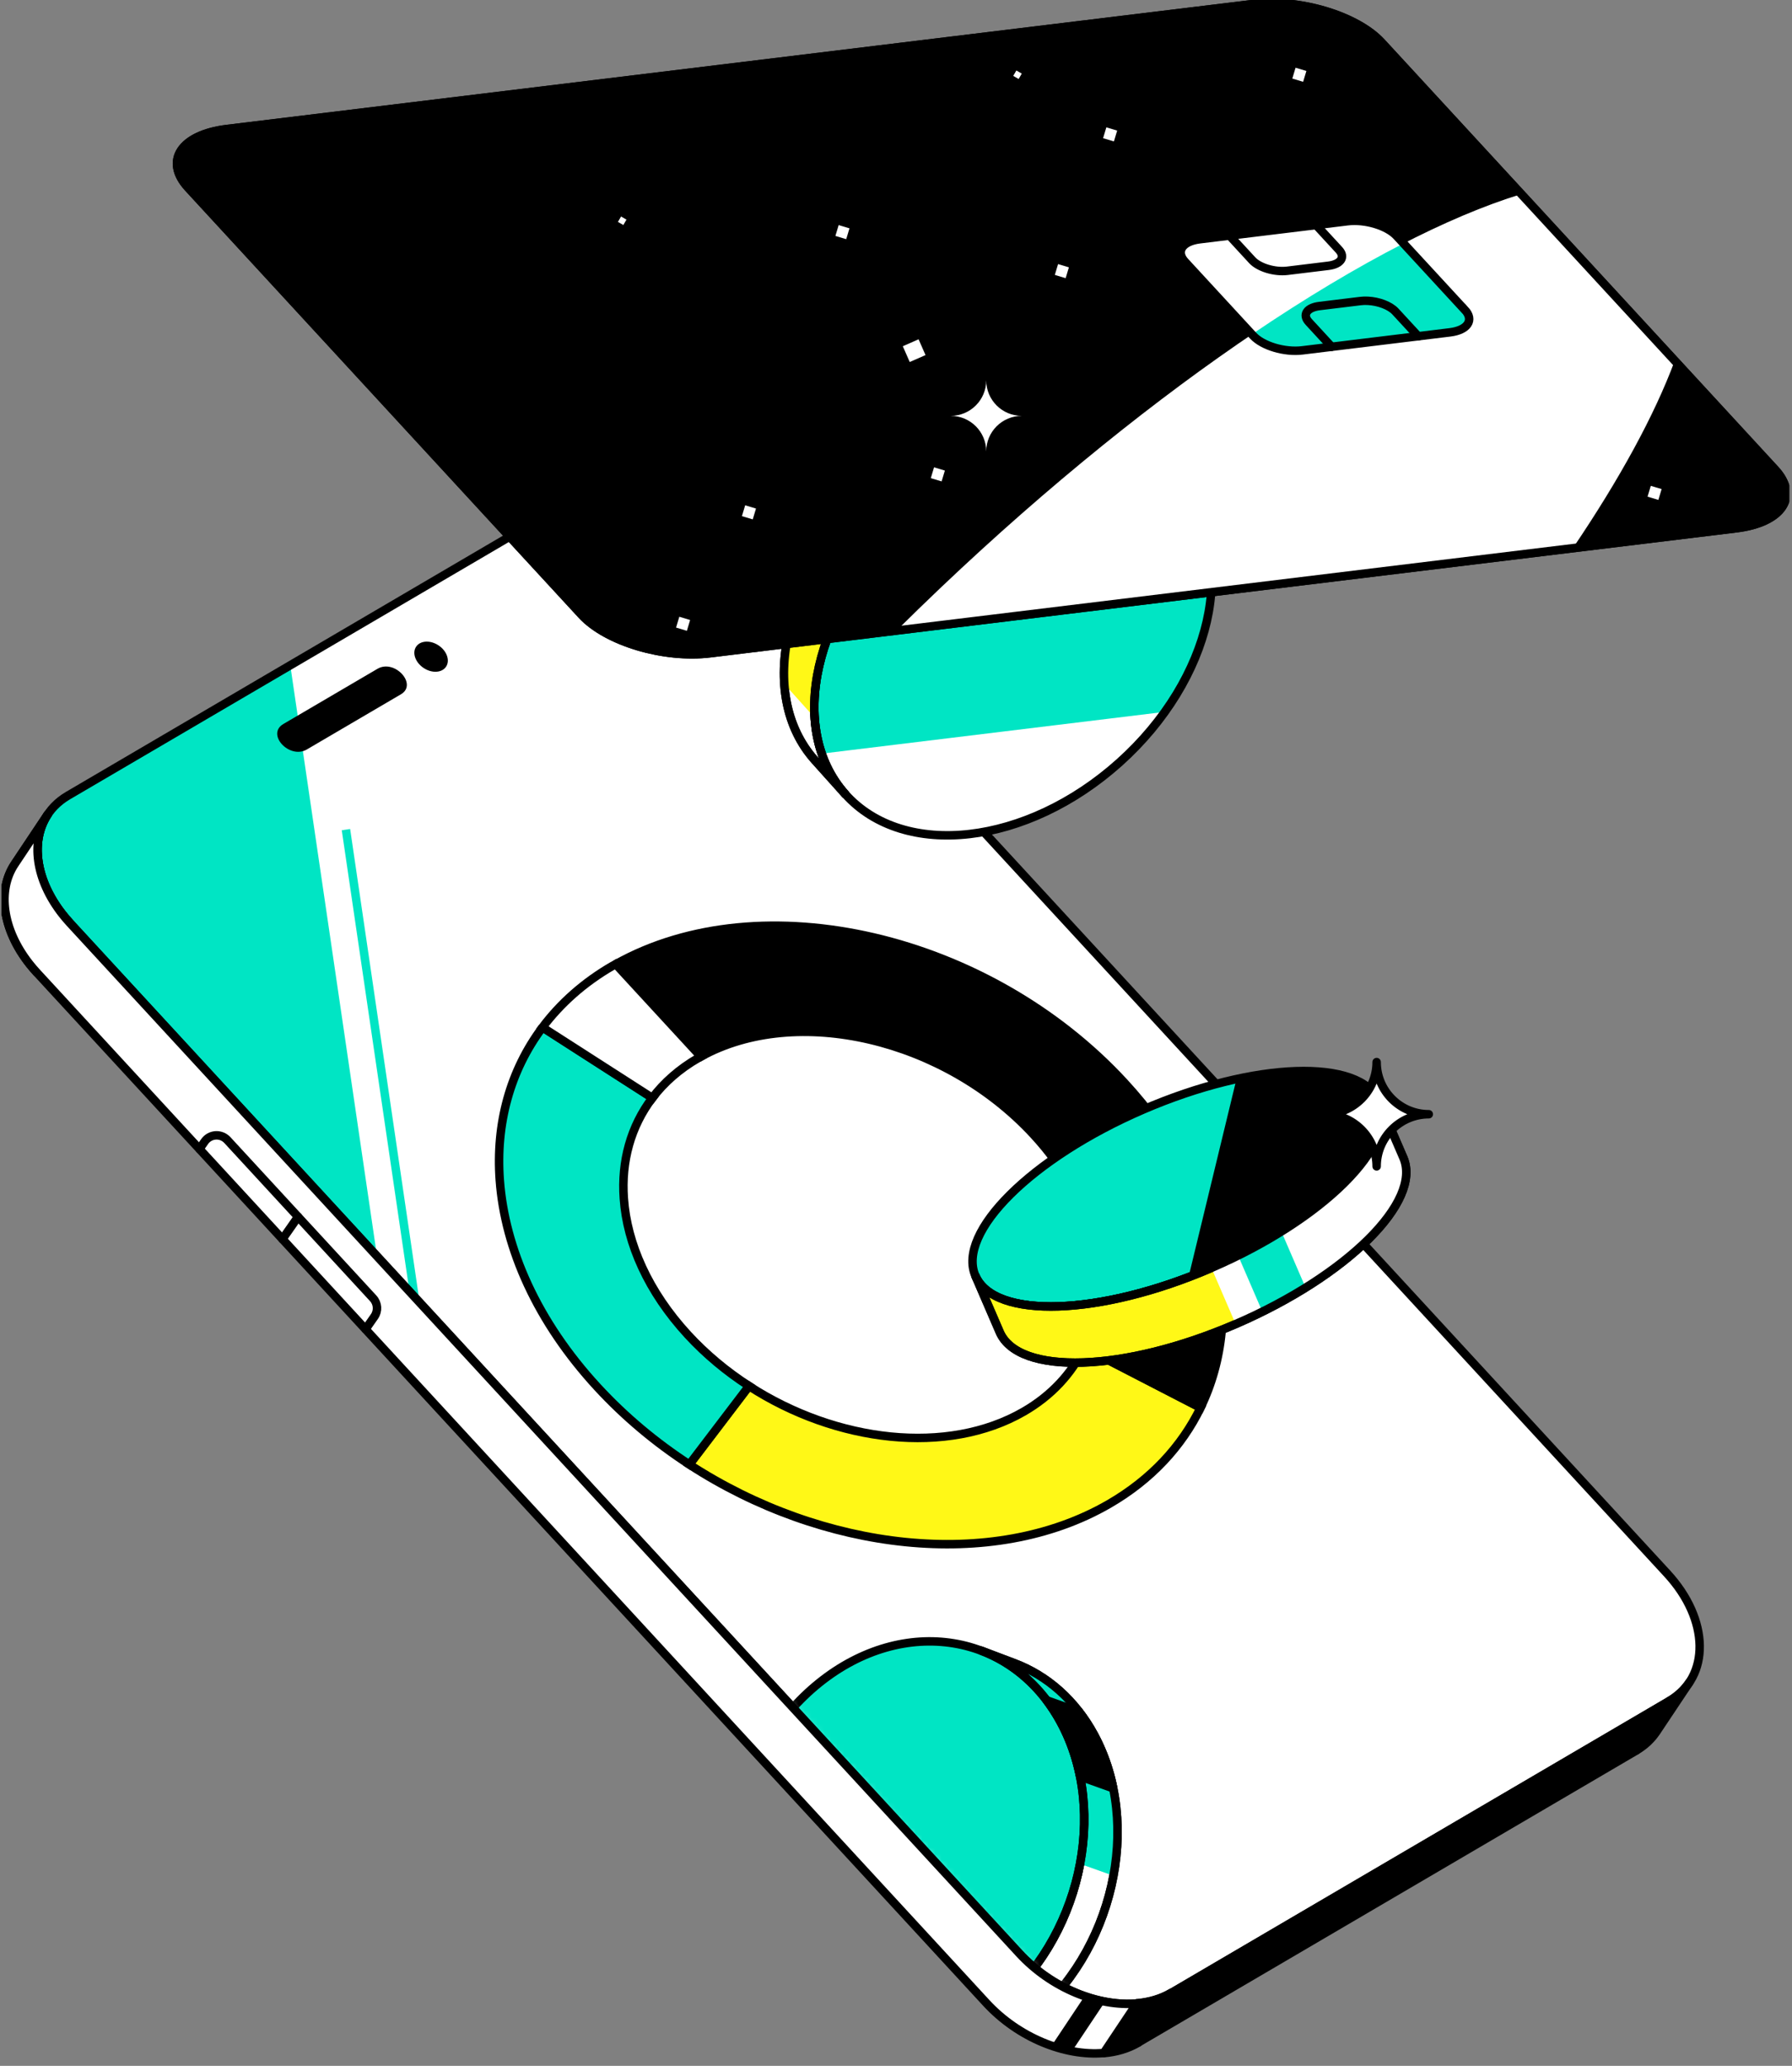 <svg width="275" height="317" viewBox="0 0 275 317" fill="none" xmlns="http://www.w3.org/2000/svg">
<rect x="0" y="0" width="275" height="317" fill="#808080" stroke="none"/>
<g clip-path="url(#clip0_712_48797)">
<path d="M86.857 77.287C93.188 73.576 103.646 76.303 110.166 83.374L255.845 241.453C262.365 248.524 262.51 257.294 256.179 261.014L179.741 305.826C173.41 309.538 162.952 306.811 156.432 299.739L10.753 141.652C4.232 134.58 4.088 125.811 10.418 122.09L86.857 77.278V77.287Z" fill="white"/>
<path d="M53.09 127.301L63.62 199.025" stroke="#00E5C4" stroke-width="1.3" stroke-miterlimit="10"/>
<path d="M44.547 102.087L10.418 122.09C4.088 125.802 4.232 134.58 10.753 141.651L57.858 192.767L44.547 102.087Z" fill="#00E5C4"/>
<path d="M259.259 258.133L254.183 265.738C253.425 266.866 252.395 267.851 251.095 268.609L256.17 261.005C257.471 260.238 258.5 259.262 259.259 258.133Z" fill="black"/>
<mask id="mask0_712_48797" style="mask-type:luminance" maskUnits="userSpaceOnUse" x="251" y="258" width="9" height="11">
<path d="M259.258 258.133L254.182 265.738C253.424 266.866 252.394 267.851 251.094 268.609L256.169 261.005C257.47 260.238 258.499 259.262 259.258 258.133Z" fill="white"/>
</mask>
<g mask="url(#mask0_712_48797)">
<path d="M259.258 258.133L254.182 265.738C253.424 266.866 252.394 267.851 251.094 268.609L256.169 261.005C257.47 260.238 258.499 259.262 259.258 258.133Z" fill="black" stroke="black" stroke-width="1.3" stroke-linecap="round" stroke-linejoin="round"/>
</g>
<path d="M259.259 258.133L254.183 265.738C253.425 266.866 252.395 267.851 251.095 268.609L256.17 261.005C257.471 260.238 258.5 259.262 259.259 258.133Z" stroke="black" stroke-width="1.3" stroke-linecap="round" stroke-linejoin="round"/>
<path d="M256.17 261.014L251.095 268.618L174.656 313.43L179.732 305.817L256.17 261.014Z" fill="black" stroke="black" stroke-width="1.3" stroke-linecap="round" stroke-linejoin="round"/>
<path d="M86.857 77.287C93.188 73.576 103.646 76.303 110.166 83.374L255.845 241.453C262.365 248.524 262.51 257.294 256.179 261.014L179.741 305.826C173.41 309.538 162.952 306.811 156.432 299.739L10.753 141.652C4.232 134.58 4.088 125.811 10.418 122.09L86.857 77.278V77.287Z" stroke="black" stroke-width="1.3" stroke-linecap="round" stroke-linejoin="round"/>
<path d="M57.921 102.629C60.568 101.075 64.135 105.013 61.525 106.539L47.093 115.001C44.429 116.563 40.79 112.671 43.49 111.091L57.921 102.629Z" fill="black"/>
<path d="M68.452 102.304C69.09 101.351 68.579 99.89 67.31 99.041C66.042 98.192 64.496 98.277 63.858 99.23C63.22 100.184 63.731 101.645 65 102.494C66.268 103.342 67.814 103.258 68.452 102.304Z" fill="black"/>
<mask id="mask1_712_48797" style="mask-type:luminance" maskUnits="userSpaceOnUse" x="99" y="203" width="130" height="105">
<path d="M163.783 203.631L99.438 237.895L156.423 299.73C162.944 306.802 173.392 309.529 179.732 305.817L228.536 277.207L163.792 203.622L163.783 203.631Z" fill="white"/>
</mask>
<g mask="url(#mask1_712_48797)">
<path d="M150.57 253.284L155.681 255.216C160.649 257.095 164.974 260.798 167.891 266.198C175.351 279.988 170.863 299.631 157.867 310.071C149.965 316.42 140.726 317.91 133.023 314.993L127.911 313.06C135.615 315.968 144.844 314.487 152.755 308.138C165.76 297.698 170.248 278.047 162.78 264.265C159.854 258.865 155.528 255.153 150.57 253.284Z" fill="white" stroke="black" stroke-width="1.3" stroke-linecap="round" stroke-linejoin="round"/>
<path d="M162.789 264.275C166.293 270.75 167.16 278.507 165.751 286.003L170.881 287.836C172.263 280.377 171.387 272.655 167.901 266.207C164.975 260.807 160.649 257.095 155.691 255.225L150.579 253.293C155.546 255.171 159.872 258.874 162.789 264.275Z" fill="#00E5C4"/>
<path d="M115.701 302.087C108.242 288.297 112.73 268.655 125.726 258.215C138.73 247.775 155.311 250.484 162.78 264.275C170.239 278.065 165.751 297.707 152.755 308.147C139.751 318.587 123.161 315.878 115.701 302.087Z" fill="#00E5C4" stroke="black" stroke-width="1.3" stroke-linecap="round" stroke-linejoin="round"/>
<path d="M156.901 304.192C155.808 305.42 154.625 306.576 153.352 307.641L158.553 309.493C159.818 308.418 160.992 307.262 162.085 306.034L156.901 304.183V304.192Z" fill="#7517E4"/>
<path d="M162.789 264.275C164.198 266.875 165.173 269.684 165.76 272.601L170.844 274.416C170.257 271.544 169.291 268.772 167.9 266.207C167.214 264.934 166.446 263.76 165.606 262.676L160.612 260.897C161.398 261.935 162.13 263.064 162.789 264.275Z" fill="black" stroke="black" stroke-width="1.3" stroke-linecap="round" stroke-linejoin="round"/>
<path d="M150.57 253.284L155.681 255.216C160.649 257.095 164.974 260.798 167.891 266.198C175.351 279.988 170.863 299.631 157.867 310.071C149.965 316.42 140.726 317.91 133.023 314.993L127.911 313.06C135.615 315.968 144.844 314.487 152.755 308.138C165.76 297.698 170.248 278.047 162.78 264.265C159.854 258.865 155.528 255.153 150.57 253.284Z" stroke="black" stroke-width="1.3" stroke-linecap="round" stroke-linejoin="round"/>
</g>
<path d="M179.732 305.817L174.656 313.421C173.103 314.333 171.306 314.857 169.373 315.02L174.448 307.416C176.381 307.253 178.178 306.729 179.732 305.817Z" fill="black" stroke="black" stroke-width="1.355" stroke-linecap="round" stroke-linejoin="round"/>
<path d="M9.587 140.288C5.415 134.978 4.647 128.999 7.33 124.971L2.254 132.575C-0.428 136.603 0.34 142.591 4.512 147.892C4.873 148.352 5.262 148.804 5.677 149.256L10.752 141.651C10.337 141.2 9.949 140.748 9.587 140.288Z" fill="#7517E4" stroke="black" stroke-width="1.3" stroke-linecap="round" stroke-linejoin="round"/>
<path d="M156.423 299.73L10.752 141.651C10.337 141.2 9.949 140.748 9.587 140.288C5.415 134.978 4.647 128.999 7.33 124.971L2.254 132.584C-0.428 136.612 0.34 142.6 4.512 147.901C4.873 148.362 5.262 148.813 5.677 149.265L151.356 307.343C156.278 312.681 163.44 315.544 169.382 315.029L174.457 307.425C168.515 307.939 161.353 305.077 156.432 299.739L156.423 299.73Z" fill="white" stroke="black" stroke-width="1.3" stroke-linecap="round" stroke-linejoin="round"/>
<path d="M161.372 313.909C162.42 314.27 163.467 314.55 164.506 314.749L169.581 307.145C168.543 306.946 167.486 306.666 166.447 306.305L161.372 313.918V313.909Z" fill="black"/>
<path d="M45.738 186.716L43.345 190.139" stroke="black" stroke-width="1.3" stroke-linecap="round" stroke-linejoin="round"/>
<path d="M56.097 203.965L57.452 202.024C58.057 201.157 57.975 199.992 57.262 199.215L34.892 174.94C34.431 174.443 33.772 174.172 33.086 174.217C32.4 174.262 31.785 174.615 31.397 175.175L30.611 176.303" stroke="black" stroke-width="1.3" stroke-linecap="round" stroke-linejoin="round"/>
<path d="M171.788 116.995C185.998 104.25 190.201 85.761 181.176 75.699C172.151 65.637 153.315 67.812 139.106 80.557C124.896 93.302 120.693 111.791 129.718 121.853C138.743 131.915 157.579 129.74 171.788 116.995Z" fill="#00E5C4"/>
<path d="M178.765 109.23L126.105 115.642C126.891 117.936 128.083 120.031 129.718 121.856C138.74 131.916 157.579 129.74 171.793 116.997C174.485 114.586 176.815 111.958 178.765 109.23Z" fill="white"/>
<path d="M139.11 80.557C124.895 93.299 120.696 111.786 129.718 121.855L125.058 116.663C116.036 106.602 120.244 88.116 134.45 75.364C148.665 62.621 167.494 60.445 176.525 70.505L181.185 75.698C172.163 65.638 153.325 67.814 139.119 80.557H139.11Z" fill="white" stroke="black" stroke-width="1.3" stroke-linecap="round" stroke-linejoin="round"/>
<path d="M135.823 83.808C133.989 85.795 132.373 87.881 130.991 90.021L126.331 84.828C127.713 82.688 129.329 80.611 131.163 78.624L135.823 83.817V83.808Z" fill="white"/>
<path d="M129.102 93.227C126.086 98.917 124.668 104.814 125.02 110.142L120.36 104.949C120.008 99.621 121.426 93.724 124.442 88.034L129.102 93.227Z" fill="#FFF817"/>
<path d="M139.11 80.557C124.895 93.299 120.696 111.786 129.718 121.855L125.058 116.663C116.036 106.602 120.244 88.116 134.45 75.364C148.665 62.621 167.494 60.445 176.525 70.505L181.185 75.698C172.163 65.638 153.325 67.814 139.119 80.557H139.11Z" stroke="black" stroke-width="1.3" stroke-linecap="round" stroke-linejoin="round"/>
<path d="M171.788 116.995C185.998 104.25 190.201 85.761 181.176 75.699C172.151 65.637 153.315 67.812 139.106 80.557C124.896 93.302 120.693 111.791 129.718 121.853C138.743 131.915 157.579 129.74 171.788 116.995Z" stroke="black" stroke-width="1.3" stroke-linecap="round" stroke-linejoin="round"/>
<path d="M272.399 72.049C276.192 76.168 273.528 80.195 266.457 81.062L108.956 100.244C101.885 101.102 93.079 98.474 89.277 94.356L28.887 28.809C25.094 24.691 27.749 20.654 34.829 19.796L192.33 0.614C199.401 -0.244 208.216 2.393 212.009 6.511L272.399 72.049Z" fill="white"/>
<path d="M272.399 72.049C276.192 76.168 273.528 80.195 266.457 81.062L108.956 100.244C101.885 101.102 93.079 98.474 89.277 94.356L28.887 28.809C25.094 24.691 27.749 20.654 34.829 19.796L192.33 0.614C199.401 -0.244 208.216 2.393 212.009 6.511L272.399 72.049Z" fill="black" stroke="black" stroke-width="1.3" stroke-miterlimit="10"/>
<path d="M257.01 55.342L233.457 29.784C210.979 36.666 177.366 58.837 144.411 90.13C142.09 92.333 139.815 94.546 137.584 96.758L241.368 84.115C248.566 73.485 253.903 63.696 257.01 55.342Z" fill="white"/>
<path d="M139.608 55.55L142.03 54.486L140.965 52.063L138.543 53.128L139.608 55.55Z" fill="white"/>
<path d="M142.84 73.371L144.501 73.869L144.999 72.208L143.338 71.71L142.84 73.371Z" fill="white"/>
<path d="M252.832 76.212L254.493 76.71L254.991 75.049L253.331 74.551L252.832 76.212Z" fill="white"/>
<path d="M103.748 96.299L105.409 96.797L105.907 95.137L104.247 94.638L103.748 96.299Z" fill="white"/>
<path d="M169.282 21.202L170.942 21.7L171.441 20.039L169.78 19.541L169.282 21.202Z" fill="white"/>
<path d="M161.873 42.186L163.534 42.684L164.032 41.023L162.372 40.525L161.873 42.186Z" fill="white"/>
<path d="M113.855 79.2L115.516 79.698L116.014 78.037L114.353 77.539L113.855 79.2Z" fill="white"/>
<path d="M155.492 11.645L156.321 12.123L156.8 11.294L155.971 10.816L155.492 11.645Z" fill="white"/>
<path d="M94.829 34.051L95.658 34.53L96.137 33.701L95.308 33.222L94.829 34.051Z" fill="white"/>
<path d="M198.319 12.054L199.979 12.552L200.478 10.892L198.817 10.393L198.319 12.054Z" fill="white"/>
<path d="M128.201 36.202L129.862 36.7L130.361 35.039L128.7 34.541L128.201 36.202Z" fill="white"/>
<path d="M145.892 63.813C148.908 63.813 151.346 61.375 151.346 58.358C151.346 61.375 153.785 63.813 156.801 63.813C153.785 63.813 151.346 66.252 151.346 69.268C151.346 66.252 148.908 63.813 145.892 63.813Z" fill="white"/>
<path d="M224.796 47.539C226.25 49.12 225.23 50.664 222.511 50.998L199.852 53.762C197.134 54.096 193.756 53.084 192.303 51.504L181.854 40.17C180.4 38.59 181.42 37.036 184.129 36.711L206.788 33.948C209.507 33.614 212.884 34.634 214.338 36.215L224.787 47.548L224.796 47.539Z" fill="white"/>
<path d="M224.796 47.539L215.404 37.343C208.161 41.055 200.322 45.742 192.122 51.296L192.312 51.504C193.766 53.084 197.152 54.096 199.862 53.762L222.52 50.998C225.239 50.664 226.259 49.12 224.805 47.539H224.796Z" fill="#00E5C4"/>
<path d="M224.796 47.539C226.25 49.12 225.23 50.664 222.511 50.998L199.852 53.762C197.134 54.096 193.756 53.084 192.303 51.504L181.854 40.17C180.4 38.59 181.42 37.036 184.129 36.711L206.788 33.948C209.507 33.614 212.884 34.634 214.338 36.215L224.787 47.548L224.796 47.539Z" stroke="black" stroke-width="1.3" stroke-miterlimit="10"/>
<path d="M201.975 34.535L205.47 38.328C206.508 39.448 205.777 40.549 203.844 40.784L197.55 41.552C195.617 41.787 193.215 41.064 192.176 39.944L188.663 36.133" stroke="black" stroke-width="1.3" stroke-linecap="round" stroke-linejoin="round"/>
<path d="M204.349 53.211L200.854 49.418C199.816 48.298 200.547 47.196 202.48 46.961L208.775 46.194C209.136 46.149 209.524 46.139 209.903 46.158C211.565 46.239 213.299 46.889 214.139 47.801L217.652 51.612" stroke="black" stroke-width="1.3" stroke-linecap="round" stroke-linejoin="round"/>
<path d="M272.399 72.049C276.192 76.168 273.528 80.195 266.457 81.062L108.956 100.244C101.885 101.102 93.079 98.474 89.277 94.356L28.887 28.809C25.094 24.691 27.749 20.654 34.829 19.796L192.33 0.614C199.401 -0.244 208.216 2.393 212.009 6.511L272.399 72.049Z" stroke="black" stroke-width="1.3" stroke-miterlimit="10"/>
<path d="M114.944 212.689L105.786 224.728C126.25 238.039 152.296 241.11 170.159 230.797C176.652 227.049 181.349 221.937 184.239 216.013L166.375 206.792C164.488 210.721 161.399 214.125 157.1 216.609C145.405 223.364 128.364 221.368 114.944 212.689Z" fill="#FFF817" stroke="black" stroke-width="1.3" stroke-miterlimit="10"/>
<path d="M94.488 147.946L107.556 162.134C122.241 154.006 145.008 159.325 158.663 174.154C168.416 184.738 170.918 197.328 166.366 206.792L184.229 216.013C191.246 201.572 187.453 182.318 172.552 166.144C151.682 143.476 116.849 135.402 94.488 147.955" fill="black"/>
<path d="M94.488 147.946L107.556 162.134C122.241 154.006 145.008 159.325 158.663 174.154C168.416 184.738 170.918 197.328 166.366 206.792L184.229 216.013C191.246 201.572 187.453 182.318 172.552 166.144C151.682 143.476 116.849 135.402 94.488 147.955" stroke="black" stroke-width="1.3" stroke-miterlimit="10"/>
<path d="M83.254 157.645C78.26 164.292 76.056 172.465 76.697 181.108C77.474 191.611 82.441 202.818 91.671 212.834C95.879 217.404 100.657 221.386 105.786 224.719L114.944 212.68C111.53 210.477 108.351 207.84 105.56 204.814C99.483 198.213 96.222 190.834 95.735 183.917C95.319 178.218 96.791 172.845 100.115 168.465L83.254 157.636" fill="#00E5C4"/>
<path d="M83.254 157.645C78.26 164.292 76.056 172.465 76.697 181.108C77.474 191.611 82.441 202.818 91.671 212.834C95.879 217.404 100.657 221.386 105.786 224.719L114.944 212.68C111.53 210.477 108.351 207.84 105.56 204.814C99.483 198.213 96.222 190.834 95.735 183.917C95.319 178.218 96.791 172.845 100.115 168.465L83.254 157.636" stroke="black" stroke-width="1.3" stroke-miterlimit="10"/>
<path d="M94.063 148.172C89.602 150.746 86.008 153.97 83.244 157.645L100.105 168.474C101.902 166.107 104.25 164.03 107.131 162.369C107.267 162.287 107.411 162.215 107.556 162.134L94.488 147.946C94.352 148.027 94.208 148.1 94.063 148.181" fill="white"/>
<path d="M94.063 148.172C89.602 150.746 86.008 153.97 83.244 157.645L100.105 168.474C101.902 166.107 104.25 164.03 107.131 162.369C107.267 162.287 107.411 162.215 107.556 162.134L94.488 147.946C94.352 148.027 94.208 148.1 94.063 148.181" stroke="black" stroke-width="1.3" stroke-miterlimit="10"/>
<path d="M185.907 194.557C203.015 187.171 214.535 175.746 211.639 169.037C208.743 162.329 192.527 162.878 175.419 170.263C158.311 177.649 146.79 189.074 149.686 195.783C152.582 202.491 168.799 201.943 185.907 194.557Z" fill="black"/>
<path d="M175.424 170.262C180.373 168.121 185.24 166.568 189.747 165.584L182.386 195.991C166.636 201.988 152.395 202.033 149.703 195.783C146.804 189.073 158.328 177.649 175.433 170.262H175.424Z" fill="#00E5C4"/>
<path d="M185.907 194.557C203.015 187.171 214.535 175.746 211.639 169.037C208.743 162.329 192.527 162.878 175.419 170.263C158.311 177.649 146.79 189.074 149.686 195.783C152.582 202.491 168.799 201.943 185.907 194.557Z" stroke="black" stroke-width="1.3" stroke-linecap="round" stroke-linejoin="round"/>
<path d="M185.909 194.555C203.013 187.168 214.537 175.744 211.638 169.033L215.359 177.649C218.258 184.359 206.734 195.783 189.629 203.171C172.525 210.558 156.305 211.109 153.415 204.399L149.694 195.783C152.593 202.493 168.804 201.942 185.909 194.555Z" fill="#FFF817" stroke="black" stroke-width="1.3" stroke-linecap="round" stroke-linejoin="round"/>
<path d="M189.629 203.18C206.734 195.792 218.257 184.368 215.358 177.658L211.638 169.043C214.537 175.753 203.013 187.177 185.908 194.564L189.629 203.18Z" fill="white"/>
<path d="M190 192.659C192.357 191.494 194.579 190.256 196.638 188.974L200.359 197.59C198.299 198.872 196.078 200.109 193.721 201.274L190 192.659Z" fill="#00E5C4"/>
<path d="M185.909 194.555C203.013 187.168 214.537 175.744 211.638 169.033L215.359 177.649C218.258 184.359 206.734 195.783 189.629 203.171C172.525 210.558 156.305 211.109 153.415 204.399L149.694 195.783C152.593 202.493 168.804 201.942 185.909 194.555Z" stroke="black" stroke-width="1.3" stroke-linecap="round" stroke-linejoin="round"/>
<path d="M203.258 170.975C207.674 170.975 211.259 167.39 211.259 162.974C211.259 167.39 214.845 170.975 219.261 170.975C214.845 170.975 211.259 174.56 211.259 178.977C211.259 174.56 207.674 170.975 203.258 170.975Z" fill="white" stroke="black" stroke-width="1.3" stroke-linecap="round" stroke-linejoin="round"/>
</g>
<defs>
<clipPath id="clip0_712_48797">
<rect width="274.344" height="316.88" fill="white" transform="translate(0.24 0)"/>
</clipPath>
</defs>
</svg>
